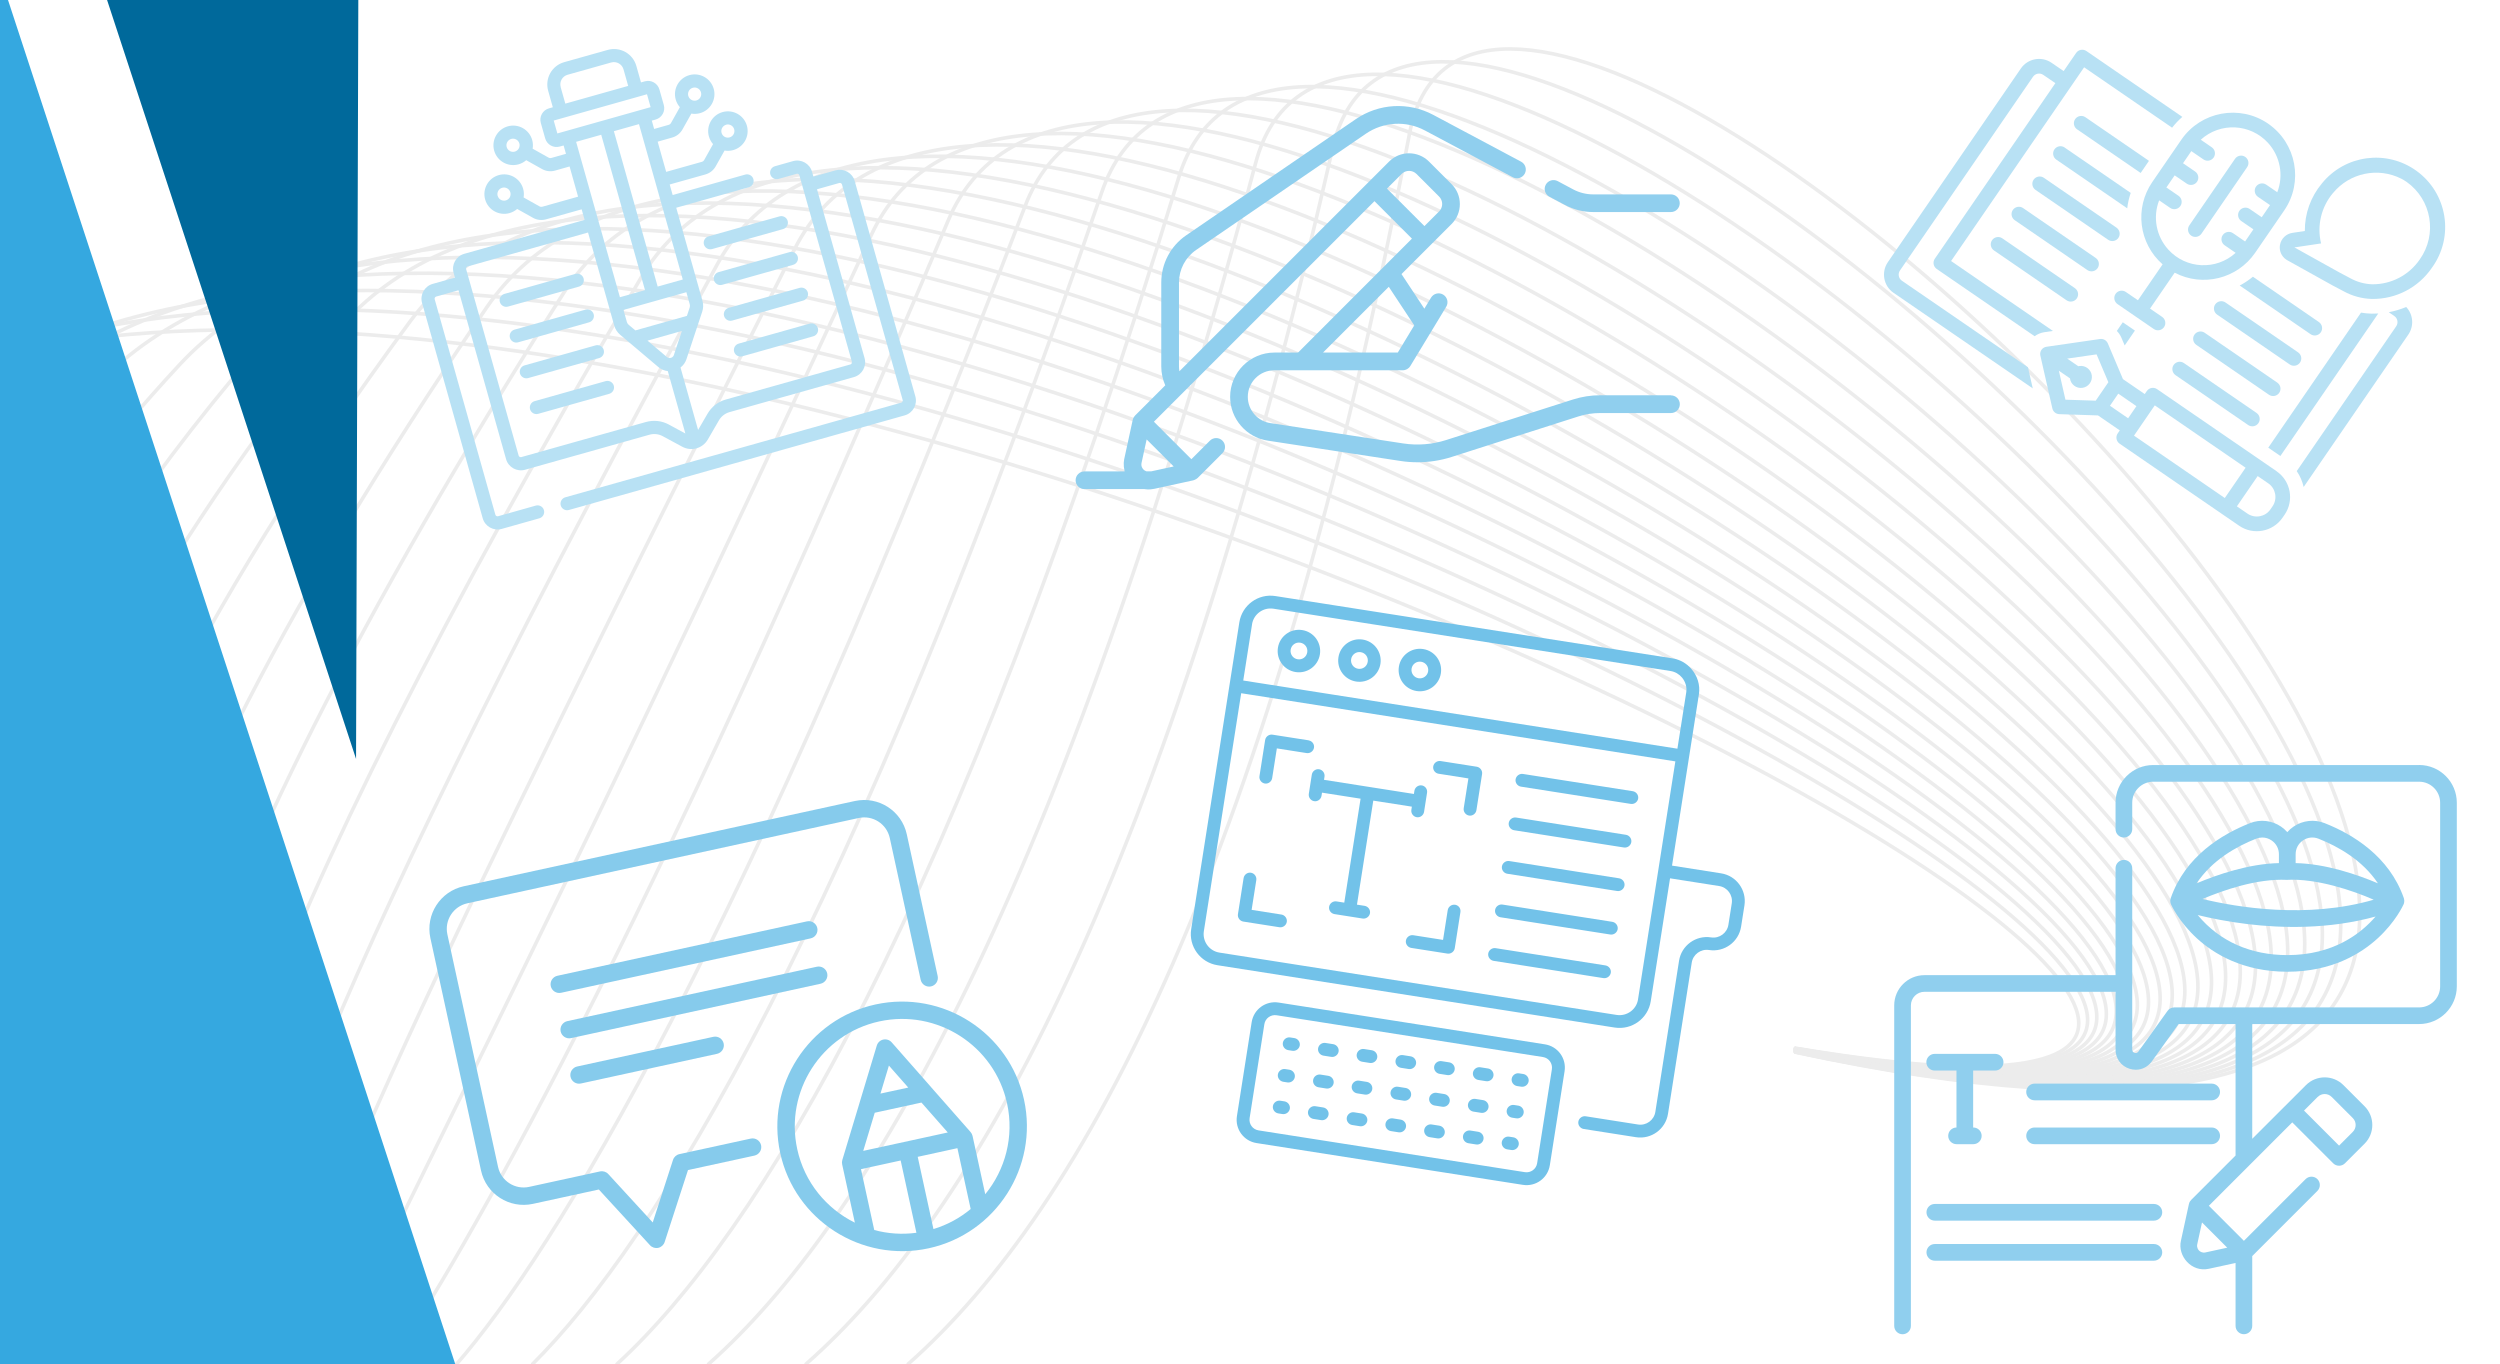 <?xml version="1.0" encoding="UTF-8"?>
<svg xmlns="http://www.w3.org/2000/svg" viewBox="0 0 608.47 332">
  <defs>
    <style>
      .cls-1 {
        fill: #00699b;
      }

      .cls-1, .cls-2, .cls-3, .cls-4, .cls-5, .cls-6, .cls-7 {
        stroke-width: 0px;
      }

      .cls-8 {
        fill: none;
        stroke: #ececec;
        stroke-linecap: round;
        stroke-linejoin: round;
        stroke-width: .88px;
      }

      .cls-2 {
        fill: #72c2e9;
      }

      .cls-3 {
        fill: #90cfee;
      }

      .cls-4 {
        fill: #35a8e0;
      }

      .cls-5 {
        fill: #fff;
      }

      .cls-6 {
        fill: #b8e1f4;
      }

      .cls-7 {
        fill: #86cbec;
      }
    </style>
  </defs>
  <g id="Fondo_blanco" data-name="Fondo blanco">
    <rect class="cls-5" width="608.47" height="332"/>
  </g>
  <g id="Formas">
    <path class="cls-8" d="M0,328.12c3.52,1.4,7.09,2.69,10.7,3.88"/>
    <path class="cls-8" d="M436.98,255.11C681.81,296.15,212.32,38.86,0,86.09"/>
    <path class="cls-8" d="M0,326.37c4.65,2.08,9.4,3.97,14.24,5.63"/>
    <path class="cls-8" d="M436.98,255.16C692.18,298.68,193.19,16.72,0,86.41"/>
    <path class="cls-8" d="M0,324.32c5.68,2.92,11.57,5.49,17.62,7.68"/>
    <path class="cls-8" d="M436.98,255.21C704.28,301.54,167.63-9.22,0,90.58"/>
    <path class="cls-8" d="M0,321.83c6.61,3.97,13.61,7.39,20.89,10.17"/>
    <path class="cls-8" d="M436.98,255.25C715.2,304.24,147.24-32.4,6.24,95.84,4.1,97.78,2.02,99.72,0,101.67"/>
    <path class="cls-8" d="M0,318.59c7.41,5.4,15.5,9.91,24.09,13.42"/>
    <path class="cls-8" d="M436.98,255.3C719.06,305.72,156.2-37.98,24.95,92.32,15.6,101.61,7.3,110.83,0,119.94"/>
    <path class="cls-8" d="M0,313.97c7.97,7.52,17.2,13.59,27.31,18.03"/>
    <path class="cls-8" d="M436.98,255.35C722.92,307.2,165.66-42.75,43.66,88.81,25.48,108.42,11.08,127.39,0,145.54"/>
    <path class="cls-8" d="M0,306.25c7.97,11.25,18.47,19.92,30.6,25.76"/>
    <path class="cls-8" d="M436.98,255.39C726.79,308.68,175.61-46.83,62.37,85.3,32.64,119.99,12.47,151.93,0,180.64"/>
    <path class="cls-8" d="M0,285.7c5.14,21.85,17.53,37.39,34.05,46.31"/>
    <path class="cls-8" d="M436.98,255.44C730.65,310.16,186.02-50.35,81.08,81.79,31.98,143.62,7.52,195.09,0,235.44"/>
    <path class="cls-8" d="M436.98,255.49C734.52,311.64,196.86-53.42,99.79,78.27-7.8,224.25-3.58,306.19,37.84,332"/>
    <path class="cls-8" d="M436.98,255.54C738.38,313.12,208.1-56.14,118.5,74.76,13.08,228.79,9.04,306.97,42.11,332"/>
    <path class="cls-8" d="M436.98,255.58C742.25,314.6,219.71-58.59,137.22,71.25,34.75,232.51,22.62,307.57,47.1,332"/>
    <path class="cls-8" d="M436.98,255.63C746.11,316.08,231.67-60.83,155.93,67.74,57.27,235.19,37.39,307.95,53.12,332"/>
    <path class="cls-8" d="M436.98,255.68C749.98,317.56,243.95-62.94,174.64,64.22,80.84,236.31,53.74,307.88,60.55,332"/>
    <path class="cls-8" d="M436.98,255.72c316.86,63.31-180.46-320.7-243.63-195.01-88.52,176.13-121.94,247.02-123.55,271.29"/>
    <path class="cls-8" d="M436.98,255.77c320.73,64.75-167.63-322.74-224.92-198.57-82.37,178.53-121.09,249.82-130.87,274.8"/>
    <path class="cls-8" d="M436.98,255.82c324.59,66.18-154.54-324.81-206.21-202.13-75.72,179.8-118.55,252.22-135.82,278.31"/>
    <path class="cls-8" d="M436.98,255.86c328.46,67.61-141.23-326.93-187.49-205.69-68.74,180.12-114.46,254.23-138.35,281.83"/>
    <path class="cls-8" d="M436.98,255.91c332.32,69.04-127.71-329.15-168.78-209.25-61.61,179.85-109.03,255.94-138.56,285.32"/>
    <path class="cls-8" d="M436.98,255.96c336.19,70.47-114-331.51-150.07-212.81-54.47,179.23-102.59,257.49-136.75,288.85"/>
    <path class="cls-8" d="M436.98,256c340.05,71.91-100.11-334.03-131.36-216.37-47.38,178.39-95.32,258.88-133.17,292.36"/>
    <path class="cls-8" d="M436.98,256.05c343.92,73.34-86.07-336.76-112.65-219.93-40.38,177.5-87.45,260.19-128.15,295.86"/>
    <path class="cls-8" d="M436.98,256.1c347.78,74.77-71.89-339.7-93.94-223.49-33.52,176.7-79.18,261.53-122,299.37"/>
    <polygon id="Forma_1" data-name="Forma 1" class="cls-1" points="86.66 184.72 87.21 0 26.06 0 86.66 184.72"/>
    <polygon id="Forma_2" data-name="Forma 2" class="cls-4" points="110.8 332 0 332 0 0 1.95 0 110.8 332"/>
  </g>
  <g id="Imagenes">
    <g>
      <path class="cls-7" d="M208.09,194.95l-95.24,20.76c-5.71,1.24-9.34,6.9-8.1,12.61l12.33,56.59c1.24,5.71,6.9,9.34,12.61,8.1l16.06-3.5,12.45,13.56c.51.56,1.28.8,2.01.64s1.33-.7,1.56-1.42l5.68-17.51,16.17-3.52c1.14-.25,1.87-1.38,1.62-2.52s-1.38-1.87-2.52-1.62l-17.36,3.78c-.74.16-1.33.7-1.56,1.42l-4.93,15.21-10.82-11.78c-.51-.56-1.28-.8-2.01-.64l-17.25,3.76c-3.43.75-6.82-1.43-7.57-4.86l-12.33-56.59c-.75-3.43,1.43-6.82,4.86-7.57l95.24-20.76c3.43-.75,6.82,1.43,7.57,4.86l7.52,34.51c.25,1.14,1.38,1.87,2.52,1.62s1.87-1.38,1.62-2.52l-7.52-34.51c-1.24-5.71-6.9-9.34-12.61-8.1Z"/>
      <path class="cls-7" d="M196.4,224.25l-60.73,13.24c-1.14.25-1.87,1.38-1.62,2.52s1.38,1.87,2.52,1.62l60.73-13.24c1.14-.25,1.87-1.38,1.62-2.52-.25-1.14-1.38-1.87-2.52-1.62Z"/>
      <path class="cls-7" d="M198.81,235.29l-60.73,13.24c-1.14.25-1.87,1.38-1.62,2.52s1.38,1.87,2.52,1.62l60.73-13.24c1.14-.25,1.87-1.38,1.62-2.52-.25-1.14-1.38-1.87-2.52-1.62Z"/>
      <path class="cls-7" d="M173.61,252.35l-33.13,7.22c-1.14.25-1.87,1.38-1.62,2.52s1.38,1.87,2.52,1.62l33.13-7.22c1.14-.25,1.87-1.38,1.62-2.52s-1.38-1.87-2.52-1.62Z"/>
      <path class="cls-7" d="M213.1,244.47c-16.36,3.57-26.77,19.78-23.21,36.14s19.78,26.77,36.14,23.21,26.77-19.78,23.21-36.14-19.78-26.77-36.14-23.21ZM223.05,300.04c-3.52.48-7,.22-10.27-.67l-3.23-14.81,9.66-2.11,3.83,17.58ZM210.1,280.11l2.8-9.28,11.37-2.48,6.41,7.28-20.57,4.48ZM214.29,266.18l2.06-6.83,4.71,5.35-6.77,1.47h0ZM227.19,299.14l-3.83-17.58,9.66-2.11,3.23,14.81c-2.6,2.17-5.66,3.85-9.06,4.88ZM239.8,290.67l-3.09-14.19c-.08-.35-.24-.68-.48-.95l-9.59-10.9s0,0,0-.01l-9.62-10.93c-.51-.58-1.29-.83-2.04-.67s-1.36.72-1.58,1.46l-4.2,13.94s0,0,0,.01l-4.19,13.9c-.1.34-.12.71-.04,1.06l3.09,14.19c-6.9-3.4-12.26-9.8-14.02-17.88-3.07-14.08,5.89-28.03,19.97-31.1,14.08-3.07,28.03,5.89,31.1,19.97,1.76,8.09-.44,16.13-5.31,22.09Z"/>
    </g>
    <g>
      <path class="cls-3" d="M588.79,186.2h-64.72c-5.05,0-9.17,4.11-9.17,9.17v6.44c0,1.12.91,2.03,2.03,2.03s2.03-.91,2.03-2.03v-6.44c0-2.82,2.29-5.11,5.11-5.11h64.72c2.82,0,5.11,2.29,5.11,5.11v44.71c0,2.82-2.29,5.11-5.11,5.11h-59.59c-.65,0-1.27.32-1.65.85l-7.1,9.91c-.3.42-.71.37-.92.3s-.57-.26-.57-.78v-44.15c0-1.12-.91-2.03-2.03-2.03s-2.03.91-2.03,2.03v26.02h-46.51c-4.06,0-7.36,3.3-7.36,7.36v78.01c0,1.12.91,2.03,2.03,2.03s2.03-.91,2.03-2.03v-78.01c0-1.82,1.48-3.31,3.3-3.31h46.51v14.08c0,2.16,1.33,3.99,3.39,4.65.51.16,1.03.24,1.54.24,1.53,0,2.98-.73,3.92-2.05l6.49-9.06h13.87v31.99l-10.8,10.8c-.23.28-.4.42-.55,1l-1.95,8.95c-.85,3.68,2.58,7.76,6.81,6.81l6.49-1.41v15.31c0,1.12.91,2.03,2.03,2.03s2.03-.91,2.03-2.03v-16.99l15.86-15.86c.79-.79.79-2.08,0-2.87-.79-.79-2.08-.79-2.87,0l-15.02,15.02-8.53-8.53,20.3-20.3,9.96,9.96h0c.79.79,2.08.79,2.87,0,0,0,0,0,0,0l4.77-4.77c2.51-2.51,2.51-6.6,0-9.11l-5.15-5.15c-2.51-2.51-6.6-2.51-9.11,0l-13.08,13.07v-27.93h40.62c5.05,0,9.17-4.11,9.17-9.17v-44.71c0-5.05-4.11-9.17-9.17-9.17h0ZM536.76,304.83c-.8.17-1.34-.26-1.53-.45s-.62-.73-.45-1.53l1.16-5.32,6.14,6.14-5.32,1.16ZM564.12,266.97c.93-.93,2.44-.93,3.37,0l5.15,5.15c.93.93.93,2.44,0,3.37l-3.34,3.34-8.53-8.53,3.34-3.34Z"/>
      <path class="cls-3" d="M528.23,219.42c0,.16.03.35.16.68.08.17,1.9,4.24,6.31,8.28,4.05,3.71,11.15,8.13,22,8.13s17.95-4.42,22-8.13c4.41-4.04,6.23-8.11,6.31-8.28.09-.16.28-.84.06-1.49-3.55-10.21-12.45-15.57-19.29-18.27-2.5-.99-5.33-.67-7.55.84-.57.39-1.08.84-1.53,1.35-.45-.51-.96-.96-1.53-1.35-2.22-1.51-5.05-1.83-7.55-.84-6.84,2.7-15.74,8.06-19.29,18.27-.04.2-.14.39-.1.8h0ZM556.58,214.15c7.19-.42,16.14,2.62,21.15,4.83-16.29,4.72-33.35,1.83-41.66-.18,5.08-2.15,13.31-5.01,20.51-4.65ZM556.7,232.46c-8.8,0-16.45-3.27-21.8-9.75,3.06.75,7.29,1.63,12.27,2.22,8.12.97,19.6,1.3,31.02-1.86-3.5,4.08-10.21,9.39-21.49,9.39h0ZM560.51,204.55c1.13-.77,2.51-.92,3.78-.42,4.79,1.89,10.7,5.21,14.47,10.86-4.97-2.1-12.68-4.77-20.03-4.92v-2.15c0-1.37.65-2.6,1.78-3.37ZM549.11,204.13c.49-.19,1-.29,1.5-.29.8,0,1.58.24,2.27.71,1.13.77,1.78,2,1.78,3.37v2.15c-7.34.15-15.06,2.82-20.03,4.92,3.77-5.65,9.68-8.97,14.47-10.86h0Z"/>
      <path class="cls-3" d="M495.19,267.8h43.11c1.12,0,2.03-.91,2.03-2.03s-.91-2.03-2.03-2.03h-43.11c-1.12,0-2.03.91-2.03,2.03s.91,2.03,2.03,2.03Z"/>
      <path class="cls-3" d="M495.19,278.48h43.11c1.12,0,2.03-.91,2.03-2.03s-.91-2.03-2.03-2.03h-43.11c-1.12,0-2.03.91-2.03,2.03s.91,2.03,2.03,2.03Z"/>
      <path class="cls-3" d="M524.23,293.03h-53.32c-1.12,0-2.03.91-2.03,2.03s.91,2.03,2.03,2.03h53.32c1.12,0,2.03-.91,2.03-2.03s-.91-2.03-2.03-2.03Z"/>
      <path class="cls-3" d="M524.23,302.78h-53.32c-1.12,0-2.03.91-2.03,2.03s.91,2.03,2.03,2.03h53.32c1.12,0,2.03-.91,2.03-2.03s-.91-2.03-2.03-2.03Z"/>
      <path class="cls-3" d="M485.59,260.56c1.12,0,2.03-.91,2.03-2.03s-.91-2.03-2.03-2.03h-14.71c-1.12,0-2.03.91-2.03,2.03s.91,2.03,2.03,2.03h5.3v13.86c-1.11.01-2.01.91-2.01,2.03s.91,2.03,2.03,2.03h4.08c1.12,0,2.03-.91,2.03-2.03s-.91-2.03-2.03-2.03h-.04v-13.86h5.36Z"/>
    </g>
    <g>
      <path class="cls-6" d="M203.39,41.45l-5.42,1.53-.33-1.18c-.56-1.98-2.63-3.14-4.61-2.59l-4.43,1.25c-.85.24-1.35,1.13-1.11,1.98s1.13,1.35,1.98,1.11l4.43-1.25c.28-.08.58.09.66.37l12.78,45.37c.08.28-.09.58-.37.66l-30.29,8.53c-1.9.53-3.49,1.77-4.48,3.47l-2.29,3.94-4.28-15.19c.67-.51,1.18-1.22,1.45-2.04l3.83-11.54c.29-.86.31-1.78.06-2.66l-6.38-22.65,17.67-4.98c.85-.24,1.35-1.13,1.11-1.98s-1.13-1.35-1.98-1.11l-17.67,4.98-.72-2.57,8.68-2.44c1.07-.3,1.96-1,2.51-1.97l2.16-3.85c.69.12,1.41.09,2.12-.11,2.55-.72,4.04-3.38,3.32-5.93s-3.38-4.04-5.93-3.32c-2.55.72-4.04,3.38-3.32,5.93.2.71.55,1.34,1.01,1.87l-2.15,3.85c-.13.23-.33.39-.58.46l-8.68,2.44-2.07-7.35,3.53-1c1.07-.3,1.96-1,2.51-1.98l2.16-3.85c.69.12,1.41.09,2.12-.11,2.55-.72,4.04-3.38,3.32-5.93s-3.38-4.04-5.93-3.32-4.04,3.38-3.32,5.93c.2.71.55,1.34,1.01,1.87l-2.15,3.84c-.13.23-.33.39-.58.46l-3.53,1-.57-2.03.93-.26c1.53-.43,2.43-2.03,1.99-3.56l-1.06-3.75c-.43-1.53-2.03-2.43-3.56-1.99l-.93.26-1.13-4.01c-.84-3-3.97-4.75-6.97-3.9l-10.59,2.98c-3,.84-4.75,3.97-3.9,6.97l1.13,4.01-.93.26c-1.53.43-2.43,2.03-1.99,3.56l1.06,3.75c.43,1.53,2.03,2.43,3.56,1.99l.93-.26.57,2.03-3.53,1c-.25.07-.51.04-.73-.09l-3.85-2.16c.12-.69.09-1.41-.11-2.12-.72-2.55-3.38-4.04-5.93-3.32s-4.04,3.38-3.32,5.93,3.38,4.04,5.93,3.32c.71-.2,1.34-.55,1.87-1.01l3.85,2.16c.97.54,2.1.68,3.17.37l3.53-1,2.07,7.35-8.68,2.44c-.25.07-.51.04-.73-.09l-3.85-2.16c.12-.69.09-1.41-.11-2.12-.72-2.55-3.38-4.04-5.93-3.32s-4.04,3.38-3.32,5.93,3.38,4.04,5.93,3.32c.71-.2,1.34-.55,1.87-1.01l3.85,2.16c.97.54,2.1.67,3.16.37l8.68-2.44.72,2.57-29.3,8.26c-1.98.56-3.14,2.63-2.59,4.61l.33,1.18-5.42,1.53c-1.98.56-3.14,2.63-2.59,4.61l14.77,52.44c.56,1.98,2.63,3.14,4.61,2.59l9.18-2.59c.85-.24,1.35-1.13,1.11-1.98s-1.13-1.35-1.98-1.11l-9.18,2.59c-.28.08-.58-.09-.66-.37l-14.77-52.44c-.08-.28.09-.58.37-.66l5.42-1.53,11.58,41.1c.56,1.98,2.63,3.14,4.61,2.59l30.29-8.53c1.09-.31,2.24-.18,3.24.36l4.74,2.56c1.11.6,2.35.71,3.47.39,1.12-.32,2.12-1.05,2.76-2.15l2.7-4.66c.57-.98,1.48-1.69,2.57-2l30.29-8.53c1.98-.56,3.14-2.63,2.59-4.61l-11.58-41.1,5.42-1.53c.28-.08.58.09.66.37l14.77,52.44c.08.28-.09.58-.37.66l-81.74,23.03c-.85.24-1.35,1.13-1.11,1.98s1.13,1.35,1.98,1.11l81.74-23.03c1.98-.56,3.14-2.63,2.59-4.61l-14.77-52.44c-.56-1.98-2.63-3.14-4.61-2.59h0ZM176.71,30.35c.85-.24,1.74.26,1.98,1.11s-.26,1.74-1.11,1.98c-.42.12-.85.06-1.21-.14,0,0,0,0,0,0,0,0,0,0,0,0-.35-.2-.63-.54-.75-.96-.24-.85.26-1.74,1.11-1.98ZM168.63,21.36c.85-.24,1.74.26,1.98,1.11s-.26,1.74-1.11,1.98-1.74-.26-1.98-1.11.26-1.74,1.11-1.98ZM123.32,35.79c-.24-.85.26-1.74,1.11-1.98s1.74.26,1.98,1.11-.26,1.74-1.11,1.98-1.74-.26-1.98-1.11ZM121.12,47.68c-.24-.85.26-1.74,1.11-1.98s1.74.26,1.98,1.11c.12.42.06.85-.14,1.21,0,0,0,0,0,0,0,0,0,0,0,.01-.2.35-.54.63-.96.75-.85.24-1.74-.26-1.98-1.11h0ZM164.03,86.39c-.16.49-.57.66-.74.7s-.6.12-1-.21l-4.7-3.97,8.37-2.36-1.94,5.84ZM167.05,71.11l.83,2.96c.07.26.07.53-.02.78l-.67,2.03-12.55,3.54-1.64-1.38c-.2-.17-.35-.4-.42-.65l-.83-2.96,15.3-4.31h0ZM166.18,68.03l-6.11,1.72-10.66-37.82,6.11-1.72,10.66,37.82ZM136.47,21.2c-.37-1.3.39-2.65,1.69-3.01l10.59-2.98c1.3-.37,2.65.39,3.01,1.69l1.13,4.01-15.3,4.31-1.13-4.01ZM134.77,29.34l22.7-6.4.88,3.14c-2.87.81-20.37,5.74-22.7,6.4l-.88-3.14ZM146.33,32.8l10.66,37.82-6.11,1.72-10.66-37.82,6.11-1.72ZM162.81,103.34c-1.73-.94-3.73-1.16-5.63-.62l-30.29,8.53c-.28.08-.58-.09-.66-.37l-12.78-45.37c-.08-.28.09-.58.37-.66l29.3-8.26,6.38,22.65c.25.88.75,1.65,1.44,2.24l9.29,7.85c.66.56,1.47.9,2.3.99l4.28,15.19-4.01-2.17Z"/>
      <path class="cls-6" d="M140.06,66.66l-17.29,4.87c-.85.24-1.35,1.13-1.11,1.98s1.13,1.35,1.98,1.11l17.29-4.87c.85-.24,1.35-1.13,1.11-1.98s-1.13-1.35-1.98-1.11Z"/>
      <path class="cls-6" d="M142.51,75.36l-17.29,4.87c-.85.24-1.35,1.13-1.11,1.98s1.13,1.35,1.98,1.11l17.29-4.87c.85-.24,1.35-1.13,1.11-1.98s-1.13-1.35-1.98-1.11Z"/>
      <path class="cls-6" d="M144.96,84.06l-17.29,4.87c-.85.24-1.35,1.13-1.11,1.98s1.13,1.35,1.98,1.11l17.29-4.87c.85-.24,1.35-1.13,1.11-1.98s-1.13-1.35-1.98-1.11Z"/>
      <path class="cls-6" d="M147.41,92.76l-17.29,4.87c-.85.24-1.35,1.13-1.11,1.98s1.13,1.35,1.98,1.11l17.29-4.87c.85-.24,1.35-1.13,1.11-1.98s-1.13-1.35-1.98-1.11Z"/>
      <path class="cls-6" d="M189.73,52.66l-17.29,4.87c-.85.24-1.35,1.13-1.11,1.98s1.13,1.35,1.98,1.11l17.29-4.87c.85-.24,1.35-1.13,1.11-1.98s-1.13-1.35-1.98-1.11Z"/>
      <path class="cls-6" d="M192.18,61.36l-17.29,4.87c-.85.24-1.35,1.13-1.11,1.98s1.13,1.35,1.98,1.11l17.29-4.87c.85-.24,1.35-1.13,1.11-1.98s-1.13-1.35-1.98-1.11Z"/>
      <path class="cls-6" d="M194.63,70.06l-17.29,4.87c-.85.24-1.35,1.13-1.11,1.98s1.13,1.35,1.98,1.11l17.29-4.87c.85-.24,1.35-1.13,1.11-1.98s-1.13-1.35-1.98-1.11Z"/>
      <path class="cls-6" d="M197.08,78.76l-17.29,4.87c-.85.24-1.35,1.13-1.11,1.98s1.13,1.35,1.98,1.11l17.29-4.87c.85-.24,1.35-1.13,1.11-1.98s-1.13-1.35-1.98-1.11Z"/>
    </g>
    <g>
      <path class="cls-2" d="M316.94,153.35c-2.82-.44-5.47,1.48-5.91,4.31s1.48,5.47,4.31,5.91c2.82.44,5.47-1.48,5.91-4.31s-1.48-5.47-4.31-5.91ZM315.83,160.46c-1.11-.17-1.88-1.22-1.7-2.34s1.22-1.88,2.34-1.7,1.88,1.2,1.7,2.34-1.22,1.88-2.34,1.7Z"/>
      <path class="cls-2" d="M331.67,155.66c-2.82-.44-5.47,1.48-5.91,4.31s1.48,5.47,4.31,5.91c2.82.44,5.47-1.48,5.91-4.31s-1.51-5.47-4.31-5.91ZM330.55,162.77c-1.11-.17-1.88-1.22-1.7-2.34s1.22-1.88,2.34-1.7,1.88,1.2,1.7,2.34-1.22,1.88-2.34,1.7Z"/>
      <path class="cls-2" d="M346.38,157.97c-2.82-.44-5.47,1.48-5.91,4.31s1.48,5.47,4.31,5.91,5.47-1.48,5.91-4.31-1.48-5.47-4.31-5.91ZM345.26,165.08c-1.11-.17-1.88-1.22-1.7-2.34s1.22-1.86,2.33-1.68,1.88,1.2,1.7,2.34c-.17,1.09-1.22,1.86-2.33,1.68Z"/>
      <path class="cls-2" d="M376.02,254.18l-64.83-10.17c-3.13-.49-6.06,1.64-6.55,4.78l-3.59,22.87c-.49,3.13,1.64,6.06,4.78,6.55l64.83,10.17c3.13.49,6.06-1.64,6.55-4.78l3.59-22.87c.49-3.13-1.64-6.06-4.78-6.55ZM374.12,283.12c-.22,1.42-1.56,2.39-2.98,2.17l-64.83-10.17c-1.42-.22-2.39-1.56-2.17-2.98l3.59-22.87c.22-1.42,1.56-2.39,2.98-2.17l64.83,10.17c1.42.22,2.39,1.56,2.17,2.98l-3.59,22.87Z"/>
      <path class="cls-2" d="M368.34,276.81l-1.03-.16c-.84-.13-1.65.46-1.79,1.3s.46,1.65,1.3,1.79l1.03.16c.84.13,1.65-.46,1.79-1.3s-.46-1.65-1.3-1.79Z"/>
      <path class="cls-2" d="M331.48,271.02l-1.9-.3c-.84-.13-1.65.46-1.79,1.3s.46,1.65,1.3,1.79l1.9.3c.84.13,1.65-.46,1.79-1.3s-.46-1.65-1.3-1.79Z"/>
      <path class="cls-2" d="M359.77,275.46l-1.9-.3c-.84-.13-1.65.46-1.79,1.3s.46,1.65,1.3,1.79l1.9.3c.84.13,1.65-.46,1.79-1.3s-.46-1.65-1.3-1.79Z"/>
      <path class="cls-2" d="M340.9,272.5l-1.9-.3c-.84-.13-1.65.46-1.79,1.3s.46,1.65,1.3,1.79l1.9.3c.84.13,1.65-.46,1.79-1.3s-.44-1.65-1.3-1.79Z"/>
      <path class="cls-2" d="M322.05,269.54l-1.9-.3c-.84-.13-1.65.46-1.79,1.3s.46,1.65,1.3,1.79l1.9.3c.84.13,1.65-.46,1.79-1.3s-.44-1.65-1.3-1.79Z"/>
      <path class="cls-2" d="M350.33,273.98l-1.9-.3c-.84-.13-1.65.46-1.79,1.3s.46,1.65,1.3,1.79l1.9.3c.84.13,1.65-.46,1.79-1.3s-.46-1.65-1.3-1.79Z"/>
      <path class="cls-2" d="M312.63,268.06l-1.03-.16c-.84-.13-1.65.46-1.79,1.3s.46,1.65,1.3,1.79l1.03.16c.84.13,1.65-.46,1.79-1.3s-.46-1.65-1.3-1.79Z"/>
      <path class="cls-2" d="M315.05,252.66l-1.03-.16c-.84-.13-1.65.46-1.79,1.3s.46,1.65,1.3,1.79l1.03.16c.84.13,1.65-.46,1.79-1.3s-.46-1.65-1.3-1.79Z"/>
      <path class="cls-2" d="M322.11,256.93l1.9.3c.84.13,1.65-.46,1.79-1.3s-.46-1.65-1.3-1.79l-1.9-.3c-.84-.13-1.65.46-1.79,1.3s.44,1.65,1.3,1.79Z"/>
      <path class="cls-2" d="M340.96,259.89l1.9.3c.84.13,1.65-.46,1.79-1.3s-.46-1.65-1.3-1.79l-1.9-.3c-.84-.13-1.65.46-1.79,1.3s.44,1.65,1.3,1.79Z"/>
      <path class="cls-2" d="M359.8,262.85l1.9.3c.84.13,1.65-.46,1.79-1.3s-.46-1.65-1.3-1.79l-1.9-.3c-.84-.13-1.65.46-1.79,1.3s.46,1.65,1.3,1.79Z"/>
      <path class="cls-2" d="M352.75,258.57l-1.9-.3c-.84-.13-1.65.46-1.79,1.3s.46,1.65,1.3,1.79l1.9.3c.84.13,1.65-.46,1.79-1.3s-.46-1.65-1.3-1.79Z"/>
      <path class="cls-2" d="M333.9,255.62l-1.9-.3c-.84-.13-1.65.46-1.79,1.3s.46,1.65,1.3,1.79l1.9.3c.84.13,1.65-.46,1.79-1.3s-.46-1.65-1.3-1.79Z"/>
      <path class="cls-2" d="M370.75,261.4l-1.03-.16c-.84-.13-1.65.46-1.79,1.3s.46,1.65,1.3,1.79l1.03.16c.84.13,1.65-.46,1.79-1.3s-.46-1.65-1.3-1.79Z"/>
      <path class="cls-2" d="M313.84,260.36l-1.03-.16c-.84-.13-1.65.46-1.79,1.3s.46,1.65,1.3,1.79l1.03.16c.84.13,1.65-.46,1.79-1.3s-.46-1.65-1.3-1.79Z"/>
      <path class="cls-2" d="M320.9,264.63l1.9.3c.84.13,1.65-.46,1.79-1.3s-.46-1.65-1.3-1.79l-1.9-.3c-.84-.13-1.65.46-1.79,1.3s.44,1.65,1.3,1.79Z"/>
      <path class="cls-2" d="M339.75,267.59l1.9.3c.84.13,1.65-.46,1.79-1.3s-.46-1.65-1.3-1.79l-1.9-.3c-.84-.13-1.65.46-1.79,1.3s.44,1.65,1.3,1.79Z"/>
      <path class="cls-2" d="M332.69,263.32l-1.9-.3c-.84-.13-1.65.46-1.79,1.3s.46,1.65,1.3,1.79l1.9.3c.84.13,1.65-.46,1.79-1.3s-.46-1.65-1.3-1.79Z"/>
      <path class="cls-2" d="M358.59,270.55l1.9.3c.84.13,1.65-.46,1.79-1.3s-.46-1.65-1.3-1.79l-1.9-.3c-.84-.13-1.65.46-1.79,1.3s.46,1.65,1.3,1.79Z"/>
      <path class="cls-2" d="M351.54,266.28l-1.9-.3c-.84-.13-1.65.46-1.79,1.3s.46,1.65,1.3,1.79l1.9.3c.84.13,1.65-.46,1.79-1.3s-.46-1.65-1.3-1.79Z"/>
      <path class="cls-2" d="M369.54,269.1l-1.03-.16c-.84-.13-1.65.46-1.79,1.3s.46,1.65,1.3,1.79l1.03.16c.84.13,1.65-.46,1.79-1.3s-.46-1.65-1.3-1.79Z"/>
      <path class="cls-2" d="M318.53,180.19l-8.82-1.38c-.84-.13-1.65.46-1.79,1.3l-1.38,8.8c-.13.84.46,1.65,1.3,1.79s1.65-.46,1.79-1.3l1.14-7.25,7.25,1.14c.84.13,1.65-.46,1.79-1.3s-.44-1.65-1.28-1.78Z"/>
      <path class="cls-2" d="M354.15,220.21c-.84-.13-1.65.46-1.79,1.3l-1.14,7.25-7.25-1.14c-.84-.13-1.65.46-1.79,1.3s.46,1.65,1.3,1.79l8.8,1.38c.84.13,1.65-.46,1.79-1.3l1.38-8.8c.14-.87-.44-1.65-1.3-1.79Z"/>
      <path class="cls-2" d="M350.14,188.32l7.25,1.14-1.14,7.25c-.13.84.46,1.65,1.3,1.79s1.65-.46,1.79-1.3l1.38-8.8c.13-.84-.46-1.65-1.3-1.79l-8.8-1.38c-.84-.13-1.65.46-1.79,1.3s.44,1.65,1.3,1.79Z"/>
      <path class="cls-2" d="M311.88,222.59l-7.25-1.14,1.14-7.25c.13-.84-.46-1.65-1.3-1.79s-1.65.46-1.79,1.3l-1.38,8.8c-.13.84.46,1.65,1.3,1.79l8.8,1.38c.84.13,1.65-.46,1.79-1.3s-.46-1.65-1.3-1.79Z"/>
      <path class="cls-2" d="M397.41,192.57l-26.74-4.2c-.84-.13-1.65.46-1.79,1.3s.46,1.65,1.3,1.79l26.74,4.2c.84.13,1.65-.46,1.79-1.3s-.46-1.65-1.3-1.79Z"/>
      <path class="cls-2" d="M395.74,203.18l-26.74-4.2c-.84-.13-1.65.46-1.79,1.3s.46,1.65,1.3,1.79l26.74,4.2c.84.13,1.65-.46,1.79-1.3s-.46-1.65-1.3-1.79Z"/>
      <path class="cls-2" d="M394.08,213.77l-26.74-4.2c-.84-.13-1.65.46-1.79,1.3s.46,1.65,1.3,1.79l26.74,4.2c.84.13,1.65-.46,1.79-1.3s-.46-1.65-1.3-1.79Z"/>
      <path class="cls-2" d="M392.42,224.36l-26.74-4.2c-.84-.13-1.65.46-1.79,1.3s.46,1.65,1.3,1.79l26.74,4.2c.84.13,1.65-.46,1.79-1.3s-.46-1.65-1.3-1.79Z"/>
      <path class="cls-2" d="M390.75,234.97l-26.74-4.2c-.84-.13-1.65.46-1.79,1.3s.46,1.65,1.3,1.79l26.74,4.2c.84.13,1.65-.46,1.79-1.3s-.46-1.65-1.3-1.79Z"/>
      <path class="cls-2" d="M418.9,212.56l-11.95-1.88,6.54-41.67c.37-2.33-.4-4.58-1.85-6.22-1.14-1.32-2.71-2.26-4.56-2.55l-96.67-15.17c-4.18-.66-8.11,2.21-8.77,6.39l-2.39,15.24-9.33,59.45c-.66,4.18,2.21,8.11,6.39,8.77l96.67,15.17c4.2.66,8.13-2.21,8.79-6.39l4.7-29.93,11.95,1.88c2,.31,3.39,2.2,3.07,4.22l-.82,5.21c-.31,2-2.2,3.39-4.22,3.07-3.71-.58-7.21,1.97-7.79,5.68l-5.77,36.79c-.31,2-2.2,3.39-4.22,3.07l-12.73-2c-.84-.13-1.65.46-1.79,1.3s.46,1.65,1.3,1.79l12.73,2c3.71.58,7.21-1.97,7.79-5.68l5.78-36.81c.31-2,2.2-3.39,4.22-3.07,3.71.58,7.21-1.97,7.79-5.68l.82-5.21c.56-3.71-1.97-7.19-5.68-7.77ZM304.73,151.94c.39-2.47,2.72-4.17,5.2-3.79l96.67,15.17c1.13.18,2.1.77,2.79,1.6.8.97,1.23,2.26,1.02,3.6l-2.15,13.7-105.67-16.59,2.15-13.7ZM398.68,243.24c-.39,2.47-2.72,4.17-5.22,3.78l-96.67-15.17c-2.47-.39-4.17-2.72-3.79-5.2l9.09-57.93,105.67,16.59-9.09,57.93Z"/>
      <path class="cls-2" d="M346.04,191.16c-.84-.13-1.65.46-1.79,1.3l-.12.78-10.94-1.72h0l-10.94-1.72.12-.78c.13-.84-.46-1.65-1.3-1.79s-1.65.46-1.79,1.3l-.73,4.68c-.13.84.46,1.65,1.3,1.79s1.65-.46,1.79-1.3l.12-.78,9.39,1.47-3.97,25.3-1.9-.3c-.84-.13-1.65.46-1.79,1.3s.46,1.65,1.3,1.79l6.86,1.08c.84.13,1.65-.46,1.79-1.3s-.46-1.65-1.3-1.79l-1.87-.29,3.97-25.32,9.39,1.47-.12.78c-.13.84.46,1.65,1.3,1.79s1.65-.46,1.79-1.3l.73-4.68c.13-.84-.44-1.63-1.31-1.77Z"/>
    </g>
    <g>
      <path class="cls-6" d="M539.16,74.08c-.56.81-.35,1.93.46,2.49l17.68,12.14c.81.56,1.93.35,2.49-.46s.35-1.93-.46-2.49l-17.68-12.14c-.81-.56-1.93-.35-2.49.46Z"/>
      <path class="cls-6" d="M554.27,93.13l-17.68-12.14c-.81-.56-1.93-.35-2.49.46s-.35,1.93.46,2.49l17.68,12.14c.81.56,1.93.35,2.49-.46s.35-1.93-.46-2.49Z"/>
      <path class="cls-6" d="M549.21,100.5l-17.68-12.14c-.81-.56-1.93-.35-2.49.46s-.35,1.93.46,2.49l17.68,12.14c.81.56,1.93.35,2.49-.46s.35-1.93-.46-2.49Z"/>
      <path class="cls-6" d="M497.45,43.27c-.81-.56-1.93-.35-2.49.46s-.35,1.93.46,2.49l17.68,12.14c.81.56,1.93.35,2.49-.46s.35-1.93-.46-2.49l-17.68-12.14Z"/>
      <path class="cls-6" d="M510.07,62.78l-17.68-12.14c-.81-.56-1.93-.35-2.49.46s-.35,1.93.46,2.49l17.68,12.14c.81.56,1.93.35,2.49-.46s.35-1.93-.46-2.49Z"/>
      <path class="cls-6" d="M505.01,70.14l-17.68-12.14c-.81-.56-1.93-.35-2.49.46s-.35,1.93.46,2.49l17.68,12.14c.81.56,1.93.35,2.49-.46s.35-1.93-.46-2.49Z"/>
      <path class="cls-6" d="M554.92,59.58c-.25,1.38.33,2.79,1.49,3.58.09.06.19.12.29.18l11.02,6.13.06.03,2.65,1.4c2.1,1.15,4.44,1.79,6.83,1.86h.05c5.84.08,11.32-2.78,14.6-7.61,5.47-7.54,3.79-18.09-3.76-23.56-7.27-5.27-17.4-3.92-23.04,3.07-2.71,3.24-4.18,7.34-4.14,11.56l-3.05.46c-1.51.23-2.72,1.39-2.99,2.9ZM567.85,46.96c4.04-4.89,10.93-6.33,16.59-3.47.45.24.89.5,1.31.79,6.09,4.32,7.52,12.76,3.2,18.85-2.6,3.83-6.95,6.11-11.59,6.06h-.04c-1.83-.07-3.62-.56-5.22-1.44l-2.65-1.4-11.02-6.13,6.49-.97c-1.05-4.33.04-8.89,2.92-12.29Z"/>
      <path class="cls-6" d="M552.03,30.09c-6.92-4.74-16.37-2.98-21.12,3.92l-7.08,10.31c-4.35,6.35-3.27,14.94,2.52,20.02l-6,8.74-2.95-2.02c-.81-.56-1.93-.35-2.49.46s-.35,1.93.46,2.49l8.84,6.07c.81.56,1.93.35,2.49-.46s.35-1.93-.46-2.49l-2.95-2.02,6-8.74c6.81,3.57,15.22,1.49,19.58-4.84l7.08-10.31c4.74-6.92,2.98-16.37-3.92-21.12ZM549.55,47.9l2.95,2.02-2.02,2.95-2.95-2.02c-.81-.56-1.93-.35-2.49.46s-.35,1.93.46,2.49l2.95,2.02-2.02,2.95-2.95-2.02c-.81-.56-1.93-.35-2.49.46s-.35,1.93.46,2.49l2.68,1.84c-4.74,4.31-12.08,3.95-16.39-.79-2.95-3.25-3.82-7.9-2.23-11.99l2.68,1.84c.81.56,1.93.35,2.49-.46s.35-1.93-.46-2.49l-2.95-2.02,2.02-2.95,2.95,2.02c.81.56,1.93.35,2.49-.46s.35-1.93-.46-2.49l-2.95-2.02,2.02-2.95,2.95,2.02c.81.56,1.93.35,2.49-.46s.35-1.93-.46-2.49l-2.68-1.84c4.74-4.31,12.08-3.95,16.39.79,2.95,3.25,3.82,7.9,2.23,11.99l-2.68-1.84c-.81-.56-1.93-.35-2.49.46s-.35,1.93.46,2.49Z"/>
      <path class="cls-6" d="M546.47,38.19c-.81-.56-1.93-.35-2.49.46l-11.13,16.21c-.56.81-.35,1.93.46,2.49s1.93.35,2.49-.46l11.13-16.21c.56-.81.35-1.93-.46-2.49Z"/>
      <path class="cls-6" d="M554.1,114.69l-29.1-19.98c-.81-.56-1.93-.35-2.49.46l-.51.74-5.3-3.64-3.68-8.69c-.32-.75-1.1-1.19-1.9-1.07l-13.04,1.89c-.98.14-1.65,1.05-1.51,2.02,0,.05.02.09.03.14l2.92,12.85c.18.79.87,1.36,1.68,1.39l9.43.31,5.3,3.64-.51.74c-.56.81-.35,1.93.46,2.49l29.1,19.98c3.46,2.37,8.18,1.49,10.56-1.96l.51-.74c2.37-3.46,1.49-8.18-1.96-10.56ZM510.06,97.52l-7.36-.24-1.6-7.05,2.7,1.85c.19,1.47,1.53,2.51,3,2.32,1.47-.19,2.51-1.53,2.32-3-.19-1.47-1.53-2.51-3-2.32-.1.01-.2.03-.29.05l-2.7-1.85,7.15-1.03,2.87,6.78-3.08,4.49ZM517.96,101.8l-4.42-3.04,2.02-2.95,4.42,3.04-2.02,2.95ZM541.49,121.21l-22.1-15.18,5.06-7.37,22.1,15.18-5.06,7.37ZM552.6,123.97c-1.26,1.83-3.76,2.29-5.59,1.04l-2.58-1.77,5.06-7.37,2.58,1.77c1.83,1.26,2.29,3.76,1.04,5.59l-.51.74Z"/>
      <path class="cls-6" d="M505.54,31.48l15.47,10.62,2.02-2.95-15.47-10.62c-.81-.56-1.93-.35-2.49.46s-.35,1.93.46,2.49Z"/>
      <path class="cls-6" d="M502.51,35.9c-.81-.56-1.93-.35-2.49.46s-.35,1.93.46,2.49l17.26,11.85c.15-1.28.44-2.54.85-3.75l-16.08-11.04Z"/>
      <path class="cls-6" d="M585.64,74.71c-1.36.58-2.78,1-4.24,1.28l1.35.93c.81.56,1.02,1.67.46,2.49l-24.21,35.25c.8,1.17,1.37,2.49,1.68,3.87l25.48-37.1c1.42-2.08,1.21-4.87-.52-6.71Z"/>
      <path class="cls-6" d="M574.64,76.09l-22.57,32.87,2.95,2.02,23.82-34.68c-.53.03-1.06.05-1.6.04-.87-.02-1.74-.1-2.59-.25Z"/>
      <path class="cls-6" d="M516.32,82.19l.8,1.89,2.49-3.62-2.95-2.02-1.45,2.11c.47.47.85,1.03,1.11,1.64Z"/>
      <path class="cls-6" d="M460.87,71.27l33.88,23.26-1.17-5.14-30.69-21.07c-.81-.56-1.02-1.67-.46-2.49l32.38-47.15c.56-.81,1.67-1.02,2.49-.46l2.95,2.02-29.34,42.73c-.56.81-.35,1.93.46,2.49l23.83,16.37c.7-.51,1.52-.85,2.38-.98l2.08-.3-24.79-17.02,32.38-47.15,21.41,14.7c.38-.48.77-.95,1.19-1.38h0c.42-.44.85-.86,1.3-1.25l-23.35-16.03c-.81-.56-1.93-.35-2.49.46l-3.04,4.42-2.95-2.02c-2.44-1.67-5.78-1.05-7.46,1.38l-32.38,47.15c-1.67,2.44-1.05,5.78,1.38,7.46Z"/>
      <path class="cls-6" d="M545.12,69.5l17.25,11.84c.81.56,1.93.35,2.49-.46s.35-1.93-.46-2.49l-16.07-11.04c-.99.82-2.06,1.54-3.2,2.14Z"/>
    </g>
    <g>
      <path class="cls-3" d="M377.09,47.87l3.79,2.02c2.11,1.12,4.49,1.72,6.88,1.72h18.92c1.19,0,2.15-.96,2.15-2.15s-.96-2.15-2.15-2.15h-18.92c-1.69,0-3.37-.42-4.85-1.21l-3.79-2.02c-1.05-.56-2.35-.16-2.91.89-.56,1.05-.16,2.35.89,2.91Z"/>
      <path class="cls-3" d="M406.68,96.2h-17.23c-2.24,0-4.46.35-6.6,1.03l-30.91,9.88c-3.34,1.07-6.94,1.35-10.4.82l-32.19-4.93s-.03,0-.04,0c-3.2-.43-5.61-3.19-5.61-6.41,0-3.57,2.9-6.47,6.47-6.47h31.25c.75,0,1.45-.39,1.84-1.04l8.73-14.41c.62-1.02.29-2.34-.73-2.96-1.02-.62-2.34-.29-2.96.73l-1.63,2.69-5.56-8.42,12.19-12.19c1.3-1.3,2.01-3.02,2.01-4.85s-.71-3.56-2.01-4.85l-5.5-5.5c-2.68-2.68-7.03-2.68-9.71,0l-51.04,51.04c-.06-.38-.1-.77-.1-1.16v-20.44c0-3.17,1.56-6.13,4.18-7.93l41.28-28.27c4.3-2.94,9.82-3.25,14.41-.8l21.38,11.39c1.05.56,2.35.16,2.91-.89.56-1.05.16-2.35-.89-2.91l-21.38-11.39c-6.01-3.21-13.24-2.81-18.87,1.05l-41.28,28.27c-3.79,2.6-6.05,6.89-6.05,11.48v20.44c0,1.59.34,3.15.97,4.59l-7.34,7.34c-.24.28-.44.5-.58,1.07l-1.91,8.8c-.27,1.13-.44,2.03-.06,3.74h-9.78c-1.19,0-2.15.96-2.15,2.15s.96,2.15,2.15,2.15h14.61c.51.05.99.21,2.46-.08l9.42-2.05s.68-.2,1.07-.58l6.03-6.03c.84-.84.84-2.21,0-3.05-.84-.84-2.21-.84-3.05,0l-4.51,4.51-9.12-9.12,53.68-53.68,9.12,9.12-27.72,27.73h-5.75c-5.94,0-10.78,4.84-10.78,10.78,0,5.37,4.01,9.96,9.32,10.68l32.18,4.93c1.35.21,2.72.31,4.09.31,2.8,0,5.61-.43,8.28-1.28l30.91-9.88c1.71-.55,3.49-.82,5.29-.82h17.23c1.19,0,2.15-.96,2.15-2.15s-.96-2.15-2.15-2.15h0ZM341.14,42.34c1-1,2.62-1,3.62,0l5.5,5.5c.48.48.75,1.12.75,1.81s-.27,1.32-.75,1.81l-3.57,3.57-9.12-9.12,3.57-3.57ZM280.18,114.72h-1.16c-.34-.12-.59-.31-.7-.43-.21-.21-.67-.78-.48-1.64l1.24-5.7,6.58,6.58-5.47,1.19ZM338.01,69.8l6.2,9.39-4,6.61h-18.19l16-16Z"/>
    </g>
  </g>
</svg>